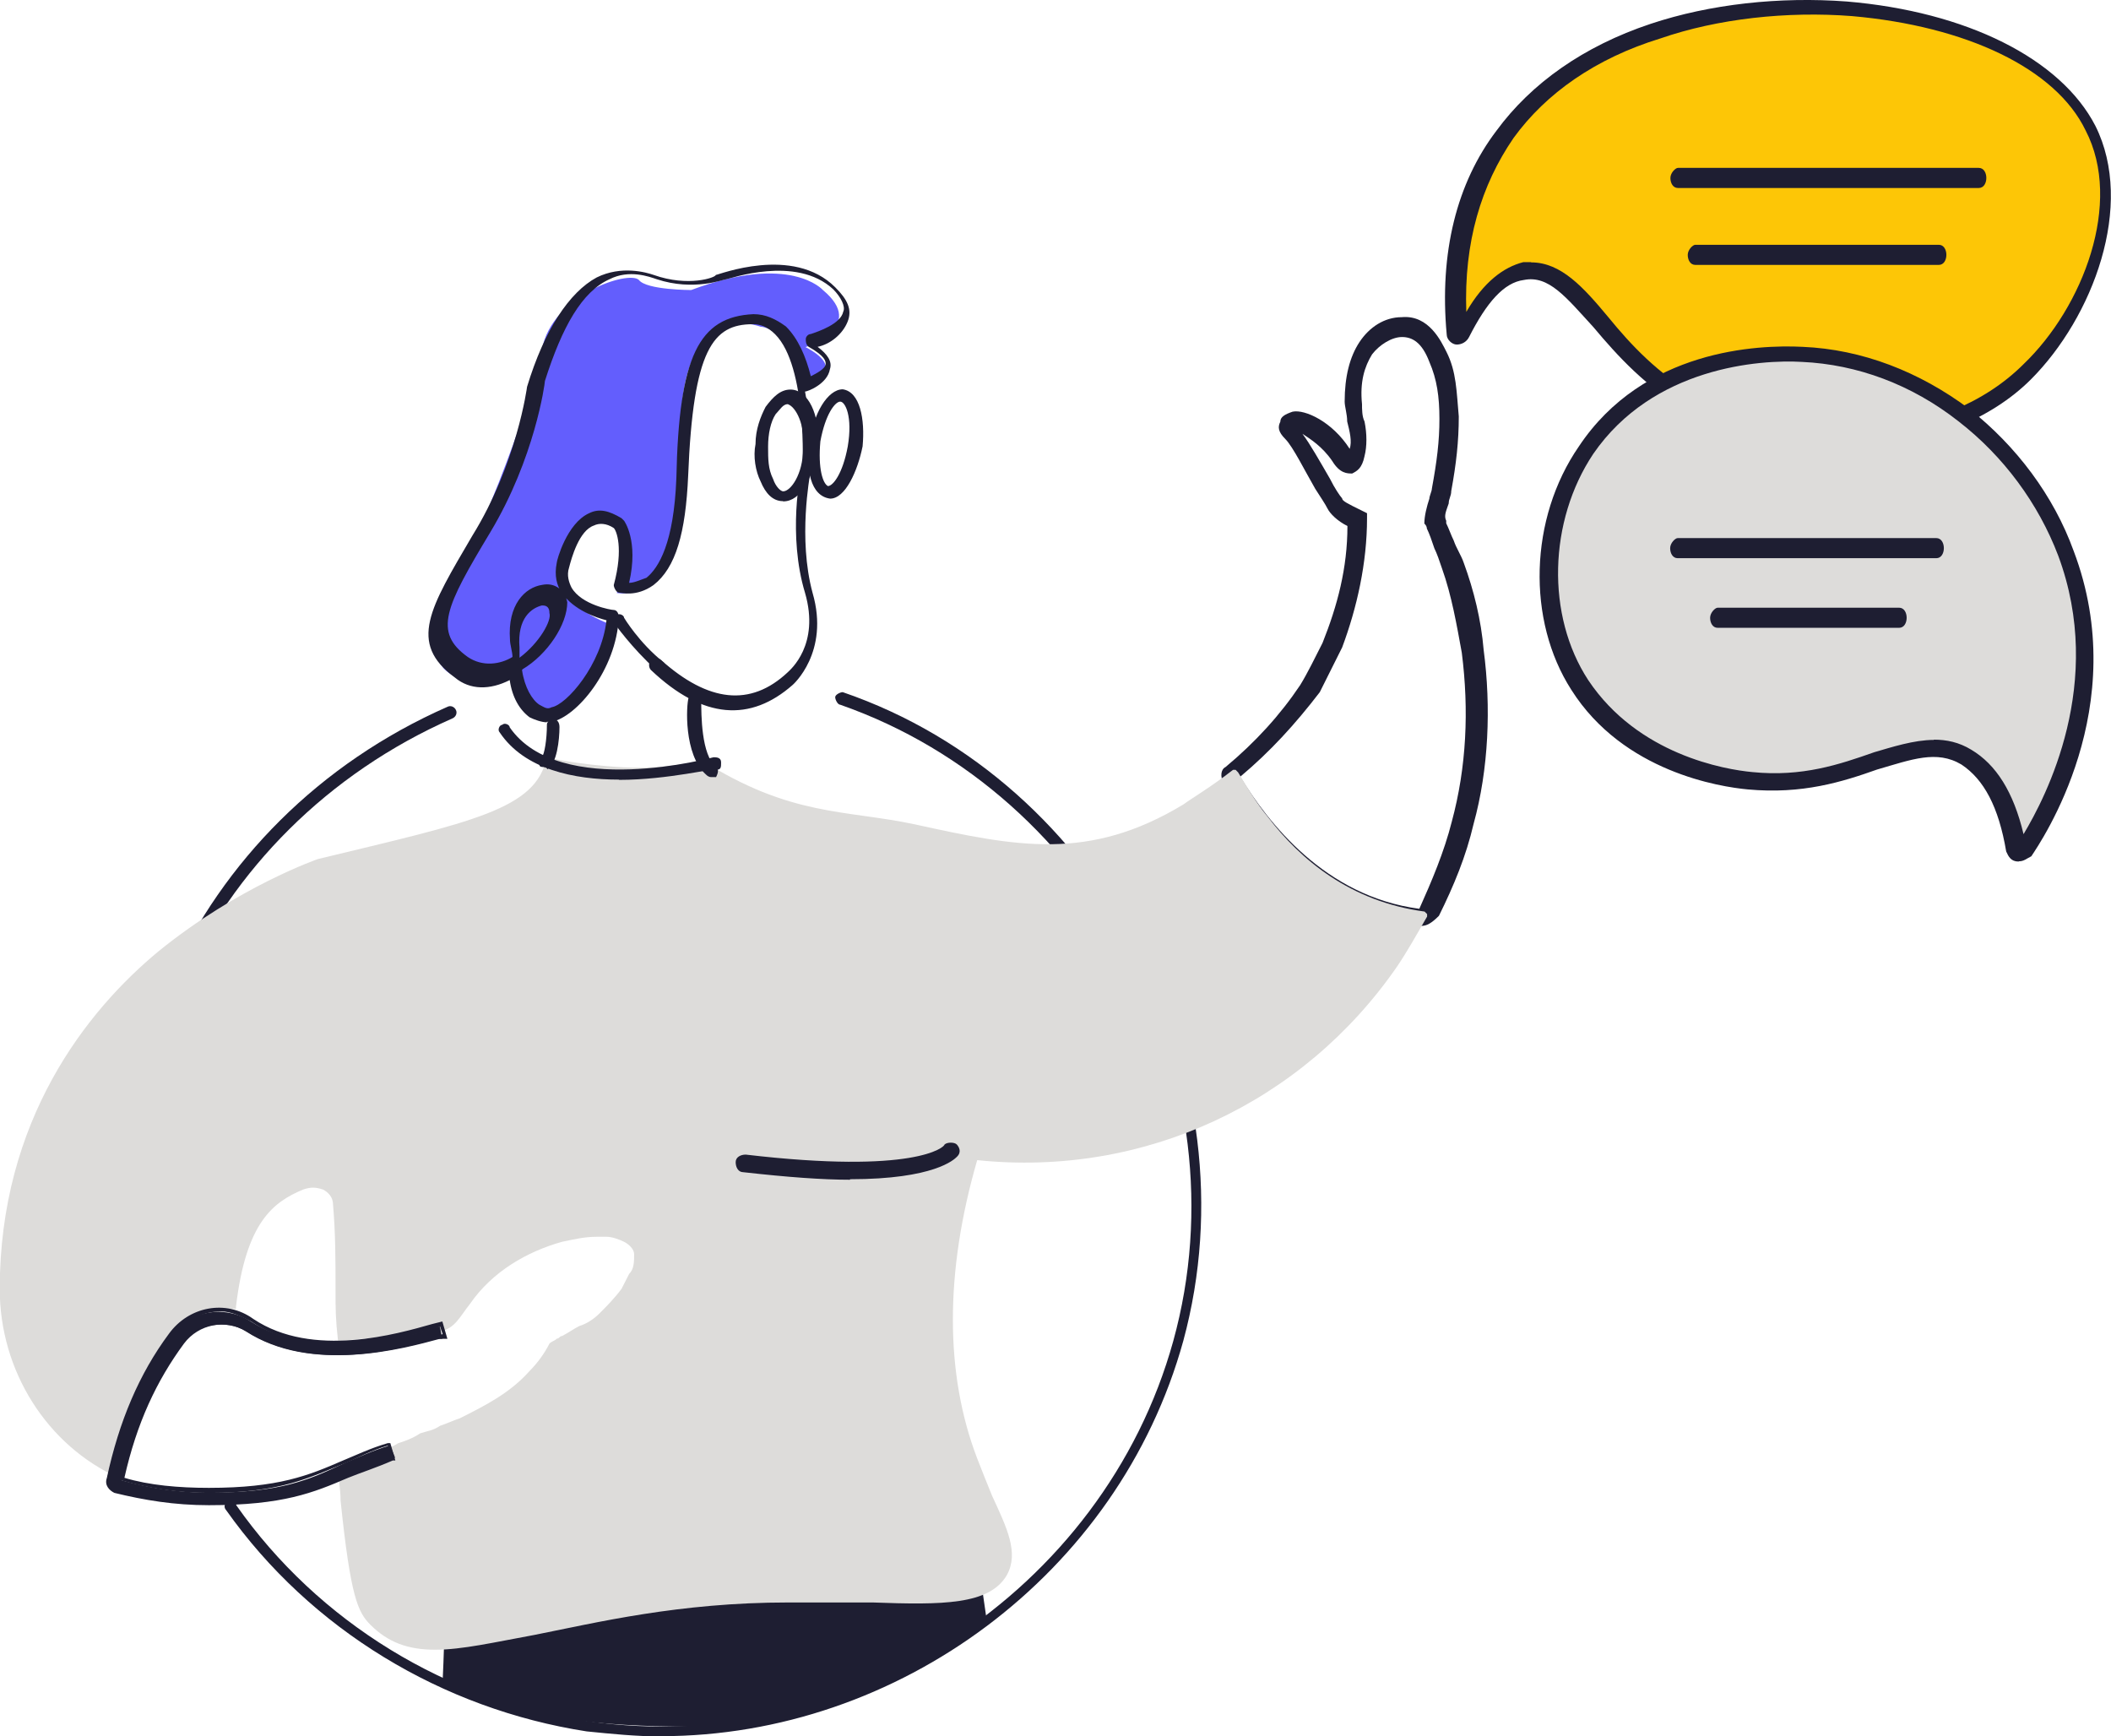 <?xml version="1.0" encoding="UTF-8"?> <svg xmlns="http://www.w3.org/2000/svg" id="Layer_2" data-name="Layer 2" viewBox="0 0 83.99 69.09"><defs><style> .cls-1 { fill: #fdc606; } .cls-2 { fill: #1e1e32; } .cls-3 { fill: #635efd; } .cls-4 { fill: #dddcda; } </style></defs><g id="Layer_1-2" data-name="Layer 1"><g><g><g><path class="cls-1" d="M58.15,13.21c-.2-2.18,0-5.24,1.88-7.81,5.14-7.12,20.18-6.03,23.04-.3,1.48,2.97-.1,7.22-2.47,9.49-3.56,3.46-9.49,3.46-13.15,1.38-3.46-1.98-4.55-5.64-6.73-5.34-1.29.2-2.08,1.48-2.57,2.57Z"></path><path class="cls-2" d="M73.19,17.86c-2.18,0-4.25-.49-6.03-1.48-1.68-.99-2.77-2.18-3.76-3.36-1.09-1.19-1.78-2.08-2.77-1.88-.79.1-1.48.89-2.18,2.27-.1.2-.3.3-.49.3s-.4-.2-.4-.4c-.3-3.26.4-6.03,1.98-8.11,1.38-1.88,3.46-3.36,6.13-4.25,2.37-.79,5.14-1.09,7.81-.89,4.75.4,8.51,2.27,9.89,4.95,1.58,3.16-.1,7.62-2.57,10.09-1.58,1.58-4.05,2.57-6.73,2.77h-.89ZM60.92,10.44c1.19,0,2.08.99,3.07,2.18.89,1.09,1.98,2.27,3.56,3.16,1.78.99,4.15,1.58,6.53,1.38,2.57-.2,4.85-1.09,6.43-2.67,2.37-2.27,3.96-6.43,2.47-9.3-1.19-2.47-4.75-4.15-9.3-4.55-2.57-.2-5.34.1-7.62.89-2.57.79-4.55,2.18-5.84,3.96-1.29,1.88-1.98,4.15-1.88,6.92.69-1.19,1.48-1.78,2.27-1.98h.3Z"></path></g><path class="cls-2" d="M78.73,7.48h-11.97c-.2,0-.3-.2-.3-.4s.2-.4.3-.4h11.97c.2,0,.3.2.3.4s-.1.4-.3.4Z"></path><path class="cls-2" d="M77.14,10.54h-9.69c-.2,0-.3-.2-.3-.4s.2-.4.3-.4h9.69c.2,0,.3.2.3.4s-.1.4-.3.4Z"></path></g><g><g><path class="cls-4" d="M80.31,33.78c.3-.49,3.96-5.74,1.68-11.77-1.58-4.25-5.64-7.62-10.38-7.81-.79,0-5.84-.2-8.51,3.76-1.78,2.67-1.98,6.43-.3,9.2,2.08,3.26,6.13,3.76,6.73,3.76,4.15.4,6.43-2.27,8.7-.99,1.38.89,1.88,2.67,2.08,3.86Z"></path><path class="cls-2" d="M80.31,34.28h0c-.3,0-.4-.2-.49-.4-.3-1.78-.89-2.87-1.78-3.46-.99-.59-1.98-.2-3.36.2-1.38.49-2.97.99-5.14.79-1.09-.1-4.95-.69-7.02-3.96-1.78-2.77-1.68-6.82.3-9.69,2.57-3.86,7.12-4.05,8.9-3.96,2.37.1,4.65.99,6.63,2.47,1.88,1.48,3.36,3.46,4.15,5.64,2.37,6.23-1.29,11.57-1.68,12.16-.2.1-.3.2-.49.2ZM76.95,29.43c.49,0,.99.1,1.48.4.99.59,1.68,1.68,2.08,3.36.89-1.48,3.26-6.03,1.38-11.08-.79-2.08-2.18-3.96-3.96-5.34-1.88-1.48-4.05-2.27-6.23-2.37-1.68-.1-5.93.2-8.31,3.66-1.78,2.67-1.88,6.43-.2,9,1.98,2.97,5.44,3.56,6.53,3.66,1.98.2,3.46-.3,4.85-.79.69-.2,1.58-.49,2.37-.49Z"></path></g><path class="cls-2" d="M77.04,22.21h-10.29c-.2,0-.3-.2-.3-.4s.2-.4.3-.4h10.29c.2,0,.3.2.3.4s-.1.4-.3.4Z"></path><path class="cls-2" d="M75.56,24.98h-7.22c-.2,0-.3-.2-.3-.4s.2-.4.3-.4h7.22c.2,0,.3.2.3.4s-.1.4-.3.4Z"></path></g><g><path class="cls-2" d="M6.33,54.31c-.1,0-.2-.06-.23-.17-3.57-10.33,1.46-21.51,11.71-26.02.12-.06.27,0,.33.13.06.12,0,.27-.13.33-10.01,4.41-14.93,15.33-11.44,25.41.04.13-.02.27-.15.31-.03,0-.05.01-.08.01Z"></path><path class="cls-2" d="M26.31,69.09c-.99,0-1.98-.1-2.97-.2-5.74-.89-10.98-4.05-14.34-8.8-.1-.1-.1-.3.1-.3.1-.1.3-.1.3.1,3.26,4.65,8.41,7.81,14.04,8.6,10.29,1.48,20.47-5.14,23.24-15.13,2.87-10.38-3.07-21.76-13.25-25.32-.1,0-.2-.2-.2-.3s.2-.2.3-.2c10.38,3.56,16.42,15.23,13.55,25.81-2.57,9.3-11.37,15.73-20.77,15.73Z"></path><path class="cls-2" d="M38.87,61.77l-21.16,1.19s0,1.88-.1,3.96c2.97,1.48,6.33,1.78,9.89,1.78,4.35,0,8.31-2.08,11.77-4.15l-.4-2.77Z"></path><g><path class="cls-2" d="M56.57,36.85h0c-4.35-.59-6.82-3.86-7.91-5.74-.1-.2-.1-.49.1-.59,1.19-.99,2.18-2.08,2.97-3.26.3-.49.59-1.09.89-1.68.59-1.48.99-2.97.99-4.65-.4-.2-.69-.49-.79-.69-.1-.2-.3-.49-.49-.79-.4-.69-.89-1.68-1.19-1.98-.3-.3-.3-.49-.2-.69,0-.2.2-.3.49-.4.49-.1,1.58.4,2.27,1.48h0c.1-.3,0-.69-.1-1.09,0-.3-.1-.59-.1-.79,0-.99.2-1.78.59-2.37s.99-.99,1.68-.99c1.09-.1,1.58.99,1.78,1.38.4.79.4,1.58.49,2.57,0,.99-.1,1.88-.3,2.97,0,.2-.1.3-.1.49-.1.3-.2.49-.1.69v.1c.1.2.2.49.3.69.1.3.3.59.4.89.4,1.09.69,2.27.79,3.46.3,2.27.2,4.75-.4,6.92-.3,1.29-.79,2.47-1.38,3.66-.3.3-.49.4-.69.4ZM49.35,30.92c1.09,1.78,3.36,4.75,7.12,5.24.49-1.09.99-2.27,1.29-3.46.59-2.18.69-4.45.4-6.73-.2-1.09-.4-2.27-.79-3.36-.1-.3-.2-.59-.3-.79-.1-.3-.2-.59-.3-.79q0-.1-.1-.2c0-.3.1-.69.2-.99,0-.1.1-.3.1-.4.2-1.09.3-1.88.3-2.77s-.1-1.58-.4-2.27c-.3-.79-.69-.99-1.09-.99s-.89.3-1.19.69c-.3.49-.49,1.09-.4,1.98,0,.2,0,.49.1.69.1.49.1.99,0,1.38-.1.49-.3.59-.49.69-.2,0-.49,0-.79-.49-.4-.59-.89-.89-1.19-1.09.3.4.69,1.09,1.09,1.78.2.4.4.69.49.79,0,.1.2.2.79.49l.2.1v.2c0,1.78-.4,3.56-.99,5.14-.3.59-.59,1.19-.89,1.78-.99,1.29-1.98,2.37-3.16,3.36Z"></path><path class="cls-4" d="M17.51,52.97c.59-.1.79-.59,1.19-1.09.89-1.29,2.27-2.08,3.66-2.47.49-.1.89-.2,1.38-.2h.4c.2,0,.49.1.69.2.2.1.4.3.4.49,0,.3,0,.59-.2.79-.1.2-.2.4-.3.59-.3.4-.59.69-.89.99-.2.2-.49.4-.79.49-.2.1-.49.3-.69.4-.1,0-.1.1-.2.1h0c-.1.1-.2.1-.3.2-.2.4-.49.79-.79,1.09-.79.89-1.78,1.38-2.77,1.88-.3.1-.49.2-.79.3h0c-.3.2-.49.2-.79.3-.3.2-.59.3-.89.4-.3.2-.89.4-1.29.49-.4.2-.69.49-1.09.49,0,.4.1.79.1,1.29.4,3.86.69,4.45,1.19,4.95.69.69,1.48.99,2.57.99s2.37-.3,3.96-.59c2.47-.49,5.74-1.29,10.09-1.29h3.36c2.77.1,4.65.1,5.34-1.09.49-.89,0-1.88-.59-3.16-.2-.49-.4-.99-.59-1.48-1.29-3.36-1.29-7.42,0-11.87,6.63.69,12.96-2.27,16.71-7.71.4-.59.79-1.29,1.19-1.98v-.1l-.1-.1c-2.97-.4-4.95-2.08-6.23-3.76-.49-.59-.89-1.29-1.19-1.78l-.1-.1h-.1c-.89.69-1.58,1.09-1.98,1.38-3.76,2.27-6.63,1.68-10.68.79-2.77-.59-4.95-.3-8.51-2.57,0,0-1.19.4-3.07.3s-3.07-.4-3.07-.4c-.4,2.08-2.97,2.57-9.1,4.05,0,0-3.16,1.09-6.33,3.66-2.87,2.37-6.33,6.73-6.33,13.45,0,3.26,1.88,6.23,4.75,7.52-.1-.3.1-.59.2-.79.89-2.27.99-2.87.99-2.77,0-.1,1.29-2.47,2.18-2.77.3-.1.4-.2.69-.3.2-.1.4-.1.59-.1v-.1c.4-3.36,1.48-4.15,2.67-4.65.3-.1.49-.1.79,0,.2.1.4.3.4.59.1,1.19.1,2.18.1,3.46,0,.69,0,1.09.1,1.98"></path><g><path class="cls-2" d="M8.31,59.8c-1.38,0-2.57-.2-3.76-.49-.2-.1-.3-.3-.3-.4.49-2.27,1.29-4.15,2.47-5.74.79-.99,2.18-1.29,3.26-.59,2.47,1.58,5.84.69,7.22.3l.3-.1.1.49h-.2c-1.48.4-5.04,1.38-7.62-.3-.79-.49-1.98-.3-2.57.49-1.09,1.48-1.88,3.26-2.37,5.44,1.09.3,2.18.49,3.46.49,2.87,0,3.96-.49,5.44-1.19.49-.2,1.09-.49,1.78-.69l.2.49c-.69.2-1.29.49-1.78.69-1.58.59-2.77,1.09-5.64,1.09Z"></path><path class="cls-2" d="M8.31,59.89h0c-1.38,0-2.57-.2-3.76-.49-.2-.1-.4-.3-.3-.59.49-2.27,1.29-4.15,2.47-5.74.79-1.09,2.27-1.38,3.36-.59,2.37,1.58,5.74.59,7.12.2l.4-.1.2.69h-.3c-1.48.4-5.04,1.38-7.71-.3-.79-.49-1.88-.3-2.47.49-1.09,1.48-1.88,3.16-2.37,5.34.99.3,2.18.4,3.36.4,2.77,0,3.96-.49,5.34-1.09.49-.2,1.09-.49,1.78-.69h.1l.2.69h-.1c-.69.3-1.29.49-1.78.69-1.38.59-2.57,1.09-5.54,1.09ZM8.8,52.18c-.69,0-1.38.3-1.88.99-1.19,1.58-1.98,3.36-2.47,5.74,0,.1.1.3.2.3,1.09.3,2.37.49,3.66.49,2.97,0,4.05-.49,5.54-1.19.49-.2.99-.49,1.68-.69l-.1-.3c-.69.2-1.19.49-1.68.69-1.48.59-2.57,1.19-5.44,1.19-1.29,0-2.47-.2-3.46-.49h-.1v-.1c.49-2.18,1.29-3.96,2.37-5.44.59-.89,1.88-1.09,2.67-.49,2.57,1.68,6.03.69,7.62.3l.2-.1-.1-.3-.2.1c-1.48.4-4.85,1.38-7.32-.3-.4-.2-.79-.4-1.19-.4Z"></path></g></g><g><path class="cls-3" d="M31.95,15.39s1.98-.59.1-1.58c0,0,2.47-.79.69-2.27,0,0-1.29-1.48-5.24,0,0,0-1.78,0-2.08-.4-.4-.4-3.46.59-3.86,2.77s-2.87,8.7-3.96,9.79c0,0-1.38,3.46,1.48,3.36,0,0,1.38,0,1.29-.3,0,0,.1,2.37,1.78,1.58,0,0,2.08-1.78,1.98-3.56,0,0-2.97-1.09-1.48-3.07,0,0,1.09-1.78,2.08-.4,0,0,.3,1.78-.1,2.18-.4.4-.1.1-.1.1,0,0,2.87.69,2.57-5.64-.3-6.33,3.16-4.95,3.16-4.95,0,0,1.19,0,1.68,2.37Z"></path><path class="cls-2" d="M21.66,30.52c-.1,0-.2,0-.2-.1-.1-.1,0-.3.1-.3.1-.1.2-.69.2-1.29,0-.1.1-.2.3-.2.1,0,.2.1.2.3,0,.49-.1,1.48-.49,1.68,0-.1-.1-.1-.1-.1Z"></path><path class="cls-2" d="M24.63,31.02c-1.78,0-3.76-.4-4.75-1.88-.1-.1,0-.3.1-.3.1-.1.3,0,.3.1,1.98,2.87,8.11,1.19,8.11,1.19.1,0,.3,0,.3.2s0,.3-.2.3c0-.1-1.88.4-3.86.4Z"></path><path class="cls-2" d="M31.15,19.94h0c-.4,0-.69-.3-.89-.79-.2-.4-.3-.99-.2-1.48,0-.59.2-1.09.4-1.48.3-.4.59-.69.99-.69.69,0,1.19.99,1.09,2.27h0c-.2,1.29-.69,2.18-1.38,2.18ZM31.35,16.08c-.2,0-.3.2-.49.4-.2.3-.3.79-.3,1.29s0,.89.2,1.29c.1.3.3.49.4.49h0c.3,0,.79-.69.79-1.68h0c.1-.99-.3-1.68-.59-1.78h0Z"></path><path class="cls-2" d="M33.03,19.84s-.1,0,0,0c-.79-.1-.99-1.19-.79-2.27.1-1.09.69-2.08,1.29-2.08.69.1.89,1.19.79,2.27h0c-.2.99-.69,2.08-1.29,2.08ZM33.43,15.98c-.2,0-.59.49-.79,1.58-.1,1.09.1,1.68.3,1.78.2,0,.59-.49.79-1.58.2-1.19-.1-1.78-.3-1.78h0Z"></path><path class="cls-2" d="M26.31,26.76q-.1,0-.2-.1c-.99-.89-1.68-1.88-1.68-1.88-.1-.1,0-.3.1-.3.1-.1.3,0,.3.1,0,0,.59.99,1.58,1.78.1.1.1.3-.1.4.1,0,0,0,0,0Z"></path><path class="cls-2" d="M21.76,28.74c-.2,0-.49-.1-.69-.2-.4-.3-.69-.79-.79-1.48-.79.4-1.58.4-2.18-.1-1.88-1.38-.99-2.77.69-5.64,1.78-2.87,2.18-5.93,2.18-5.93.69-2.27,1.68-3.76,2.77-4.35.99-.49,1.98-.2,2.27-.1,1.38.49,2.47.1,2.47,0,.1,0,3.07-1.19,4.75.49.49.49.69.89.49,1.38s-.69.89-1.19.99c.4.3.59.59.49.89-.1.59-.89.89-.99.89h0c.3,1.58.2,3.16.2,3.26s-.49,2.57.1,4.75c.69,2.37-.79,3.66-.79,3.66-1.68,1.48-3.56,1.38-5.64-.59-.1-.1-.1-.3,0-.4.1-.1.3-.1.4,0,1.88,1.68,3.56,1.88,5.04.49.1-.1,1.29-1.09.69-3.16-.69-2.27-.2-4.85-.1-4.95,0,0,.2-4.05-1.09-5.34-.3-.3-.59-.4-.89-.4-1.58,0-2.37.99-2.57,6.03-.1,2.27-.49,3.66-1.38,4.35-.69.49-1.29.3-1.38.3s-.2-.2-.2-.3c.4-1.48.1-2.18,0-2.27-.3-.2-.59-.2-.79-.1-.59.2-.89,1.29-.99,1.68-.1.3,0,.59.1.79.4.69,1.58.89,1.68.89s.2.1.2.3c-.1,2.08-1.68,3.96-2.67,4.15h-.2ZM20.77,26.66c.1.69.4,1.19.69,1.38.2.1.3.2.49.1.59-.1,1.98-1.68,2.18-3.46-.4-.1-1.29-.4-1.78-1.09-.2-.3-.3-.69-.2-1.19,0-.1.4-1.58,1.29-1.98.4-.2.79-.1,1.29.2l.1.1s.59.79.2,2.47c.2,0,.4-.1.69-.2.49-.4,1.09-1.38,1.19-3.96.1-4.85.89-6.43,3.07-6.53.49,0,.89.2,1.29.49.49.49.79,1.19.99,1.98.2-.1.59-.3.59-.49,0-.1,0-.3-.69-.69-.1-.1-.1-.2-.1-.3s.1-.2.2-.2c.3-.1,1.19-.4,1.29-.89.1-.2-.1-.59-.4-.89-1.48-1.38-4.15-.4-4.25-.4s-1.29.49-2.77,0c-.3-.1-1.09-.4-1.88,0-1.09.49-1.88,1.88-2.57,4.05,0,.1-.4,3.07-2.18,6.03s-2.27,3.96-.89,4.95c.59.4,1.29.3,1.78,0,0-.2-.1-.49-.1-.69-.1-1.38.59-2.08,1.29-2.18.49-.1.89.2.99.69,0,.89-.79,2.08-1.78,2.67ZM21.56,24.09q-.1,0,0,0c-.4.1-.99.49-.89,1.68v.4c.79-.59,1.29-1.48,1.19-1.78,0-.3-.2-.3-.3-.3Z"></path><path class="cls-2" d="M28.29,30.92q-.1,0-.2-.1c-.89-.79-.79-2.77-.69-3.07,0-.1.1-.2.3-.2.1,0,.2.1.2.3,0,.59,0,2.18.59,2.67.1.1.1.2,0,.4,0,0-.1,0-.2,0Z"></path></g></g><path class="cls-2" d="M33.82,46.94c-1.09,0-2.47-.1-4.25-.3-.2,0-.3-.2-.3-.4s.2-.3.4-.3c6.73.79,7.91-.3,7.91-.4.1-.1.4-.1.49,0s.2.3,0,.49c-.1.1-.89.89-4.25.89Z"></path></g></g></svg> 